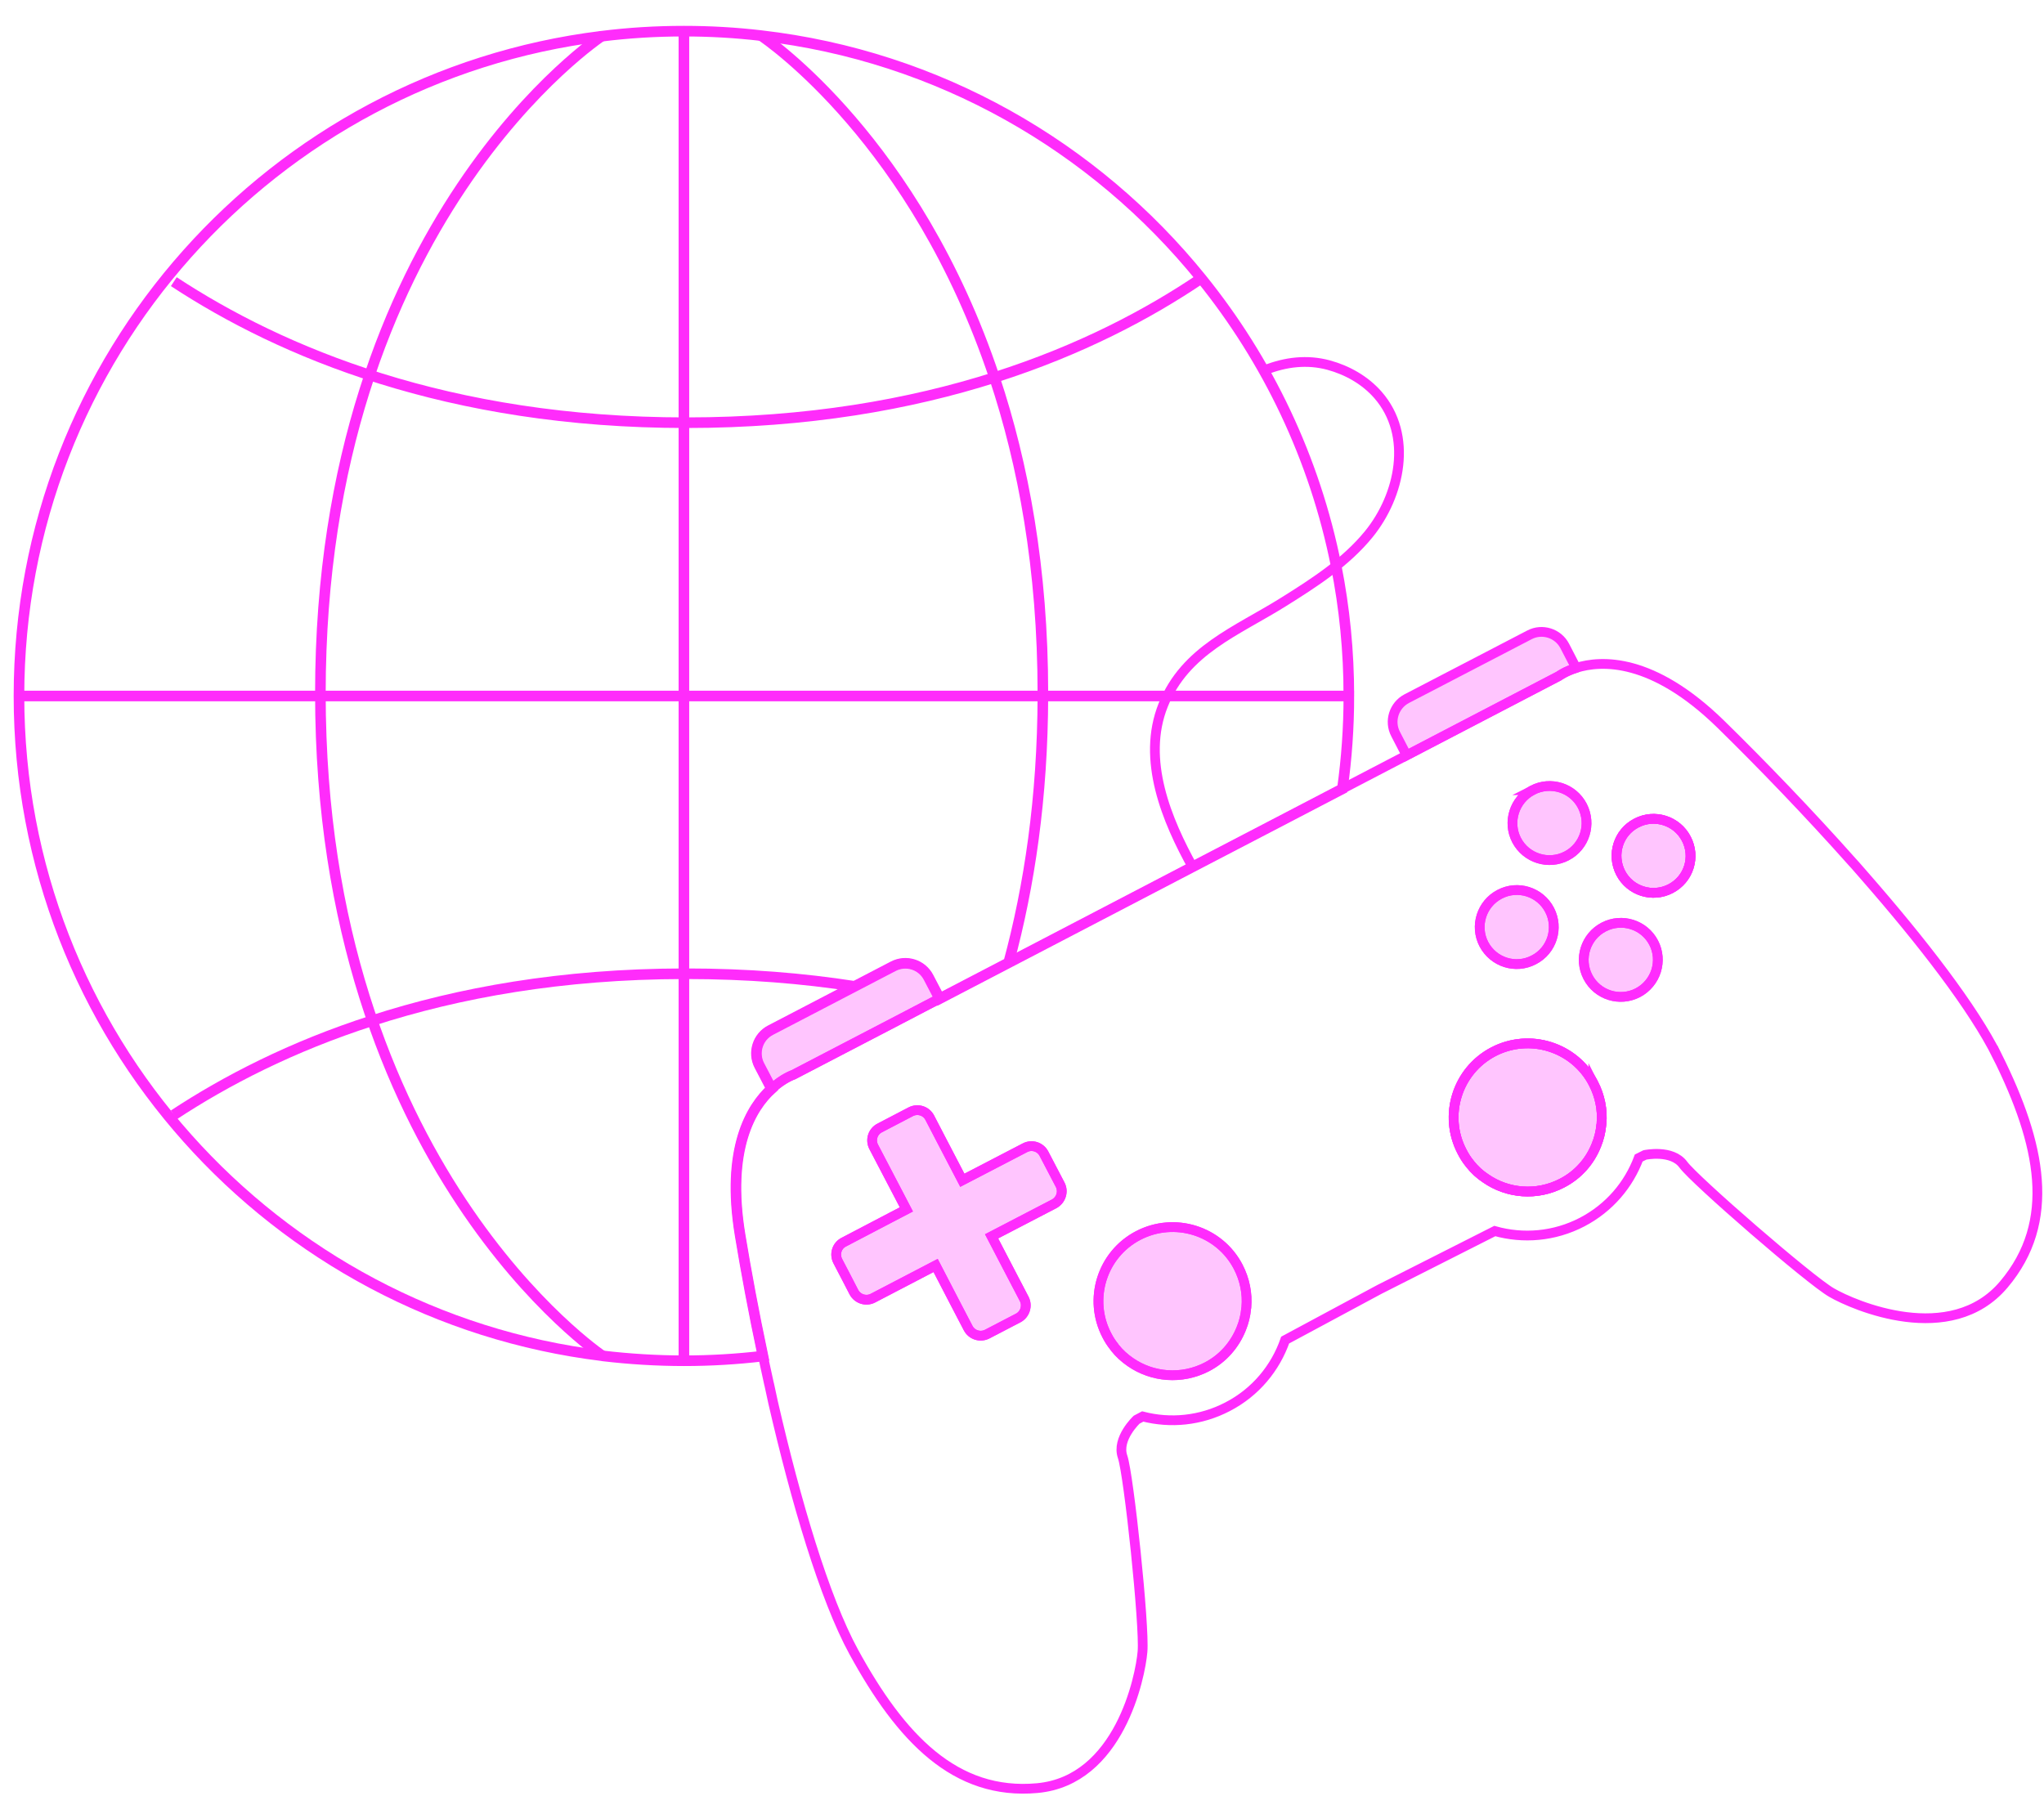 <?xml version="1.0" encoding="UTF-8"?>
<svg id="Layer_1" xmlns="http://www.w3.org/2000/svg" viewBox="0 0 192.86 170.3">
  <defs>
    <style>
      .cls-1 {
        stroke: #ff2cfd;
        stroke-width: .92px;
      }

      .cls-1, .cls-2 {
        fill: none;
        stroke-miterlimit: 10;
      }

      .cls-2 {
        stroke: #ff2cfb;
        stroke-width: 1px;
      }

      .cls-3 {
        fill: #ff2cfb;
      }

      .cls-3, .cls-4 {
        opacity: .27;
      }

      .cls-4 {
        fill: #ff2cfd;
      }
    </style>
  </defs>
  <g>
    <path class="cls-2" d="M127.27,65.68c0,2.97-.21,5.9-.61,8.76l-5.14,2.68-7.78,4.05-1.21.63-17.36,9.05-6.51,3.39-1.05-2.01c-.63-1.21-2.12-1.68-3.34-1.04l-3.63,1.89-6.66,3.47-1.27.66c-1.22.63-1.69,2.13-1.06,3.34l1.15,2.2c-1.92,1.75-4.31,5.64-2.97,13.79.57,3.46,1.29,7.33,2.13,11.28.01.05.02.1.03.15-2.45.29-4.94.44-7.46.44s-5.16-.16-7.67-.46c0,0-.01,0-.02-.01C25.82,124.15,1.79,97.73,1.79,65.68S25.76,7.26,56.74,3.42h.01c2.55-.32,5.14-.48,7.78-.48,2.46,0,4.89.14,7.28.42,16.73,1.93,31.46,10.45,41.53,22.9,6.26,7.74,10.71,16.99,12.73,27.13.79,3.97,1.2,8.08,1.2,12.29Z"/>
    <line class="cls-2" x1="1.79" y1="65.68" x2="127.27" y2="65.68"/>
    <line class="cls-2" x1="64.53" y1="2.94" x2="64.53" y2="128.42"/>
    <path class="cls-2" d="M56.86,3.35s-26.63,17.41-26.63,62.09,26.63,62.52,26.63,62.52"/>
    <path class="cls-2" d="M71.96,127.82c-.12.09-.18.13-.18.13"/>
    <path class="cls-2" d="M71.78,3.34s.01.01.03.02c.68.46,14.6,9.99,22.02,32.26,2.72,8.16,4.57,18.04,4.57,29.81v.25c-.02,9.6-1.28,17.96-3.23,25.17"/>
    <path class="cls-2" d="M80.64,93.08c-4.87-.76-10.16-1.19-15.89-1.19h-.22c-11.53.02-21.27,1.79-29.39,4.42-7.65,2.46-13.85,5.68-18.74,8.9"/>
    <path class="cls-2" d="M113.37,26.25c-9.98,6.76-25.76,13.64-48.62,13.64-22.49,0-38.23-6.66-48.35-13.31"/>
  </g>
  <g>
    <g>
      <g>
        <path class="cls-1" d="M148.71,63.03c-1.06.34-1.63.77-1.63.77l-14.36,7.48-1.04-2.01c-.63-1.21-.16-2.7,1.05-3.34l11.58-6.02c1.2-.63,2.7-.16,3.33,1.05l1.07,2.07Z"/>
        <path class="cls-1" d="M150.34,102.22c-1.78-3.42-6-4.75-9.43-2.97-3.42,1.79-4.75,6.01-2.96,9.43.2.39.43.76.7,1.09.02.03.04.05.06.08.42.53.92.99,1.47,1.35,2.05,1.43,4.82,1.69,7.2.45,1.54-.79,2.65-2.09,3.24-3.58.25-.61.41-1.25.47-1.9,0-.05.02-.11.02-.16.11-1.27-.14-2.57-.77-3.79Z"/>
        <path class="cls-1" d="M188.46,99.68c-2.25-4.54-7.09-10.8-12.54-17.03-.29-.34-.59-.67-.89-1.02-.07-.08-.15-.16-.23-.25-4.16-4.68-8.6-9.28-12.45-13.05-6.43-6.28-11.26-6.05-13.64-5.3-1.06.34-1.63.77-1.63.77l-14.36,7.48-6.06,3.16-5.14,2.68-7.78,4.05-1.21.63-17.36,9.05-6.51,3.39-.6.31h-.01l-3.83,2-9.36,4.87s-.95.31-2.06,1.33c-1.92,1.75-4.31,5.64-2.97,13.79.57,3.46,1.29,7.33,2.13,11.28.01.05.02.1.03.15.19.89.38,1.78.58,2.67,0,.01.01.02.01.02.12.57.24,1.14.37,1.71,2.14,9.29,4.83,18.44,7.61,23.53,4.43,8.1,9.56,13.55,17.31,12.84,7.74-.71,9.73-10.49,9.93-12.88.21-2.4-1.29-16.68-1.88-18.39-.59-1.71,1.33-3.5,1.33-3.5l.57-.3c2.6.67,5.44.42,8.01-.92,2.65-1.37,4.52-3.67,5.43-6.29l8.65-4.65.28-.15.26-.13,10.59-5.36c2.66.75,5.6.53,8.25-.85,2.56-1.34,4.39-3.52,5.33-6.04l.58-.29s2.56-.55,3.63.92c1.06,1.45,11.9,10.87,13.99,12.07,2.08,1.21,11.23,5.18,16.25-.77,5.02-5.94,3.5-13.26-.61-21.53ZM99.47,113.6l-5.91,3.07,1.88,3.61,1.2,2.3c.33.64.08,1.45-.56,1.79l-2.94,1.53c-.65.33-1.45.08-1.79-.57l-1.23-2.36-1.84-3.55-5.91,3.08c-.65.34-1.45.09-1.8-.56l-.78-1.51-.74-1.42c-.34-.66-.09-1.46.56-1.79l4.51-2.36,1.4-.73-.39-.75-2.69-5.15c-.34-.65-.09-1.46.57-1.79l2.93-1.53c.65-.33,1.45-.09,1.79.57l.97,1.87,2.1,4.03,5.91-3.07c.65-.34,1.45-.09,1.79.56l1.53,2.93c.34.65.08,1.45-.56,1.8ZM117.6,123.35s0,.1-.02.15c-.06.66-.22,1.29-.47,1.9-.6,1.49-1.7,2.79-3.24,3.59-2.38,1.23-5.15.98-7.21-.45-.54-.37-1.04-.82-1.46-1.35-.03-.03-.04-.06-.06-.09-.27-.33-.5-.69-.7-1.08-1.79-3.42-.46-7.65,2.96-9.43,3.43-1.78,7.65-.46,9.43,2.96.63,1.22.88,2.53.77,3.8ZM144.59,74.57c1.72-.89,3.82-.23,4.71,1.48.89,1.72.23,3.83-1.48,4.72-1.71.89-3.82.23-4.72-1.48-.89-1.71-.22-3.82,1.49-4.72ZM141.5,84.39c1.71-.9,3.82-.23,4.71,1.48.89,1.71.23,3.83-1.49,4.71-1.71.9-3.81.23-4.71-1.48-.89-1.71-.22-3.82,1.49-4.71ZM151.11,106.01c0,.05-.01.11-.02.16-.06.65-.22,1.29-.47,1.9-.59,1.49-1.7,2.79-3.24,3.58-2.38,1.24-5.15.98-7.2-.45-.55-.36-1.05-.82-1.47-1.35-.02-.03-.04-.05-.06-.08-.27-.33-.5-.7-.7-1.09-1.79-3.42-.46-7.64,2.96-9.43,3.43-1.78,7.65-.45,9.43,2.97.63,1.22.88,2.52.77,3.79ZM154.54,93.68c-1.71.89-3.82.23-4.71-1.48-.9-1.72-.22-3.83,1.49-4.72,1.71-.89,3.82-.23,4.71,1.48.89,1.71.22,3.82-1.49,4.72ZM157.63,83.86c-1.71.89-3.82.23-4.71-1.48-.89-1.72-.23-3.83,1.48-4.71,1.71-.9,3.82-.23,4.71,1.48.9,1.71.24,3.82-1.48,4.71Z"/>
        <path class="cls-1" d="M88.66,94.24l-.6.31h-.01l-3.83,2-9.36,4.87s-.95.31-2.06,1.33l-1.15-2.2c-.63-1.21-.16-2.71,1.06-3.34l1.27-.66,6.66-3.47,3.63-1.89c1.22-.64,2.71-.17,3.34,1.04l1.05,2.01Z"/>
        <path class="cls-1" d="M117.6,123.35s0,.1-.02.15c-.06.66-.22,1.29-.47,1.9-.6,1.49-1.7,2.79-3.24,3.59-2.38,1.23-5.15.98-7.21-.45-.54-.37-1.04-.82-1.46-1.35-.03-.03-.04-.06-.06-.09-.27-.33-.5-.69-.7-1.08-1.79-3.42-.46-7.65,2.96-9.43,3.43-1.78,7.65-.46,9.43,2.96.63,1.22.88,2.53.77,3.8Z"/>
        <path class="cls-1" d="M151.11,106.01c0,.05-.01.11-.02.16-.06.65-.22,1.29-.47,1.9-.59,1.49-1.7,2.79-3.24,3.58-2.38,1.24-5.15.98-7.2-.45-.55-.36-1.05-.82-1.47-1.35-.02-.03-.04-.05-.06-.08-.27-.33-.5-.7-.7-1.09-1.79-3.42-.46-7.64,2.96-9.43,3.43-1.78,7.65-.45,9.43,2.97.63,1.22.88,2.52.77,3.79Z"/>
        <path class="cls-1" d="M157.63,83.86c-1.71.89-3.82.23-4.71-1.48-.89-1.72-.23-3.83,1.48-4.71,1.71-.9,3.82-.23,4.71,1.48.9,1.71.24,3.82-1.48,4.71Z"/>
        <path class="cls-4" d="M117.6,123.35s0,.1-.02.15c-.06.66-.22,1.29-.47,1.9-.6,1.49-1.7,2.79-3.24,3.59-2.38,1.23-5.15.98-7.21-.45-.54-.37-1.04-.82-1.46-1.35-.03-.03-.04-.06-.06-.09-.27-.33-.5-.69-.7-1.08-1.79-3.42-.46-7.65,2.96-9.43,3.43-1.78,7.65-.46,9.43,2.96.63,1.22.88,2.53.77,3.8Z"/>
        <path class="cls-4" d="M151.11,106.01c0,.05-.01.11-.02.16-.06.65-.22,1.29-.47,1.9-.59,1.49-1.7,2.79-3.24,3.58-2.38,1.24-5.15.98-7.2-.45-.55-.36-1.05-.82-1.47-1.35-.02-.03-.04-.05-.06-.08-.27-.33-.5-.7-.7-1.09-1.79-3.42-.46-7.64,2.96-9.43,3.43-1.78,7.65-.45,9.43,2.97.63,1.22.88,2.52.77,3.79Z"/>
        <path class="cls-4" d="M148.71,63.03c-1.06.34-1.63.77-1.63.77l-14.36,7.48-1.04-2.01c-.63-1.21-.16-2.7,1.05-3.34l11.58-6.02c1.2-.63,2.7-.16,3.33,1.05l1.07,2.07Z"/>
        <path class="cls-4" d="M88.66,94.24l-.6.31h-.01l-3.83,2-9.36,4.87s-.95.31-2.06,1.33l-1.15-2.2c-.63-1.21-.16-2.71,1.06-3.34l1.27-.66,6.66-3.47,3.63-1.89c1.22-.64,2.71-.17,3.34,1.04l1.05,2.01Z"/>
      </g>
      <path class="cls-1" d="M99.47,113.6l-5.91,3.07,1.88,3.61,1.2,2.3c.33.64.08,1.45-.56,1.79l-2.94,1.53c-.65.33-1.45.08-1.79-.57l-1.23-2.36-1.84-3.55-5.91,3.08c-.65.34-1.45.09-1.8-.56l-.78-1.51-.74-1.42c-.34-.66-.09-1.46.56-1.79l4.51-2.36,1.4-.73-.39-.75-2.69-5.15c-.34-.65-.09-1.46.57-1.79l2.93-1.53c.65-.33,1.45-.09,1.79.57l.97,1.87,2.1,4.03,5.91-3.07c.65-.34,1.45-.09,1.79.56l1.53,2.93c.34.65.08,1.45-.56,1.8Z"/>
      <path class="cls-1" d="M144.72,90.58c-1.71.9-3.81.23-4.71-1.48-.89-1.71-.22-3.82,1.49-4.71,1.71-.9,3.82-.23,4.71,1.48.89,1.71.23,3.83-1.49,4.71Z"/>
      <path class="cls-1" d="M147.82,80.77c-1.71.89-3.82.23-4.72-1.48-.89-1.71-.22-3.82,1.49-4.72,1.72-.89,3.82-.23,4.71,1.48.89,1.72.23,3.83-1.48,4.72Z"/>
      <path class="cls-1" d="M154.54,93.68c-1.71.89-3.82.23-4.71-1.48-.9-1.72-.22-3.83,1.49-4.72,1.71-.89,3.82-.23,4.71,1.48.89,1.71.22,3.82-1.49,4.72Z"/>
      <path class="cls-1" d="M157.63,83.86c-1.71.89-3.82.23-4.71-1.48-.89-1.72-.23-3.83,1.48-4.71,1.71-.9,3.82-.23,4.71,1.48.9,1.71.24,3.82-1.48,4.71Z"/>
      <path class="cls-3" d="M144.72,90.58c-1.71.9-3.81.23-4.71-1.48-.89-1.71-.22-3.82,1.49-4.71,1.71-.9,3.82-.23,4.71,1.48.89,1.71.23,3.83-1.49,4.71Z"/>
      <path class="cls-3" d="M147.82,80.77c-1.71.89-3.82.23-4.72-1.48-.89-1.71-.22-3.82,1.49-4.72,1.72-.89,3.82-.23,4.71,1.48.89,1.72.23,3.83-1.48,4.72Z"/>
      <path class="cls-3" d="M154.54,93.68c-1.71.89-3.82.23-4.71-1.48-.9-1.72-.22-3.83,1.49-4.72,1.71-.89,3.82-.23,4.71,1.48.89,1.71.22,3.82-1.49,4.72Z"/>
      <path class="cls-3" d="M157.63,83.86c-1.71.89-3.82.23-4.71-1.48-.89-1.72-.23-3.83,1.48-4.71,1.71-.9,3.82-.23,4.71,1.48.9,1.71.24,3.82-1.48,4.71Z"/>
      <path class="cls-4" d="M99.47,113.6l-5.91,3.07,1.88,3.61,1.2,2.3c.33.64.08,1.45-.56,1.79l-2.94,1.53c-.65.33-1.45.08-1.79-.57l-1.23-2.36-1.84-3.55-5.91,3.08c-.65.34-1.45.09-1.8-.56l-.78-1.51-.74-1.42c-.34-.66-.09-1.46.56-1.79l4.51-2.36,1.4-.73-.39-.75-2.69-5.15c-.34-.65-.09-1.46.57-1.79l2.93-1.53c.65-.33,1.45-.09,1.79.57l.97,1.87,2.1,4.03,5.91-3.07c.65-.34,1.45-.09,1.79.56l1.53,2.93c.34.65.08,1.45-.56,1.8Z"/>
    </g>
    <path class="cls-1" d="M112.6,81.94c-2.52-4.53-4.91-10.25-2.85-15.4,2.07-5.19,6.97-6.99,11.33-9.72,2.93-1.83,5.89-3.74,8.07-6.41,2.95-3.63,4.2-9.33.86-13.15-1.22-1.39-2.89-2.33-4.66-2.81-2-.54-4.05-.3-5.98.47"/>
  </g>
</svg>